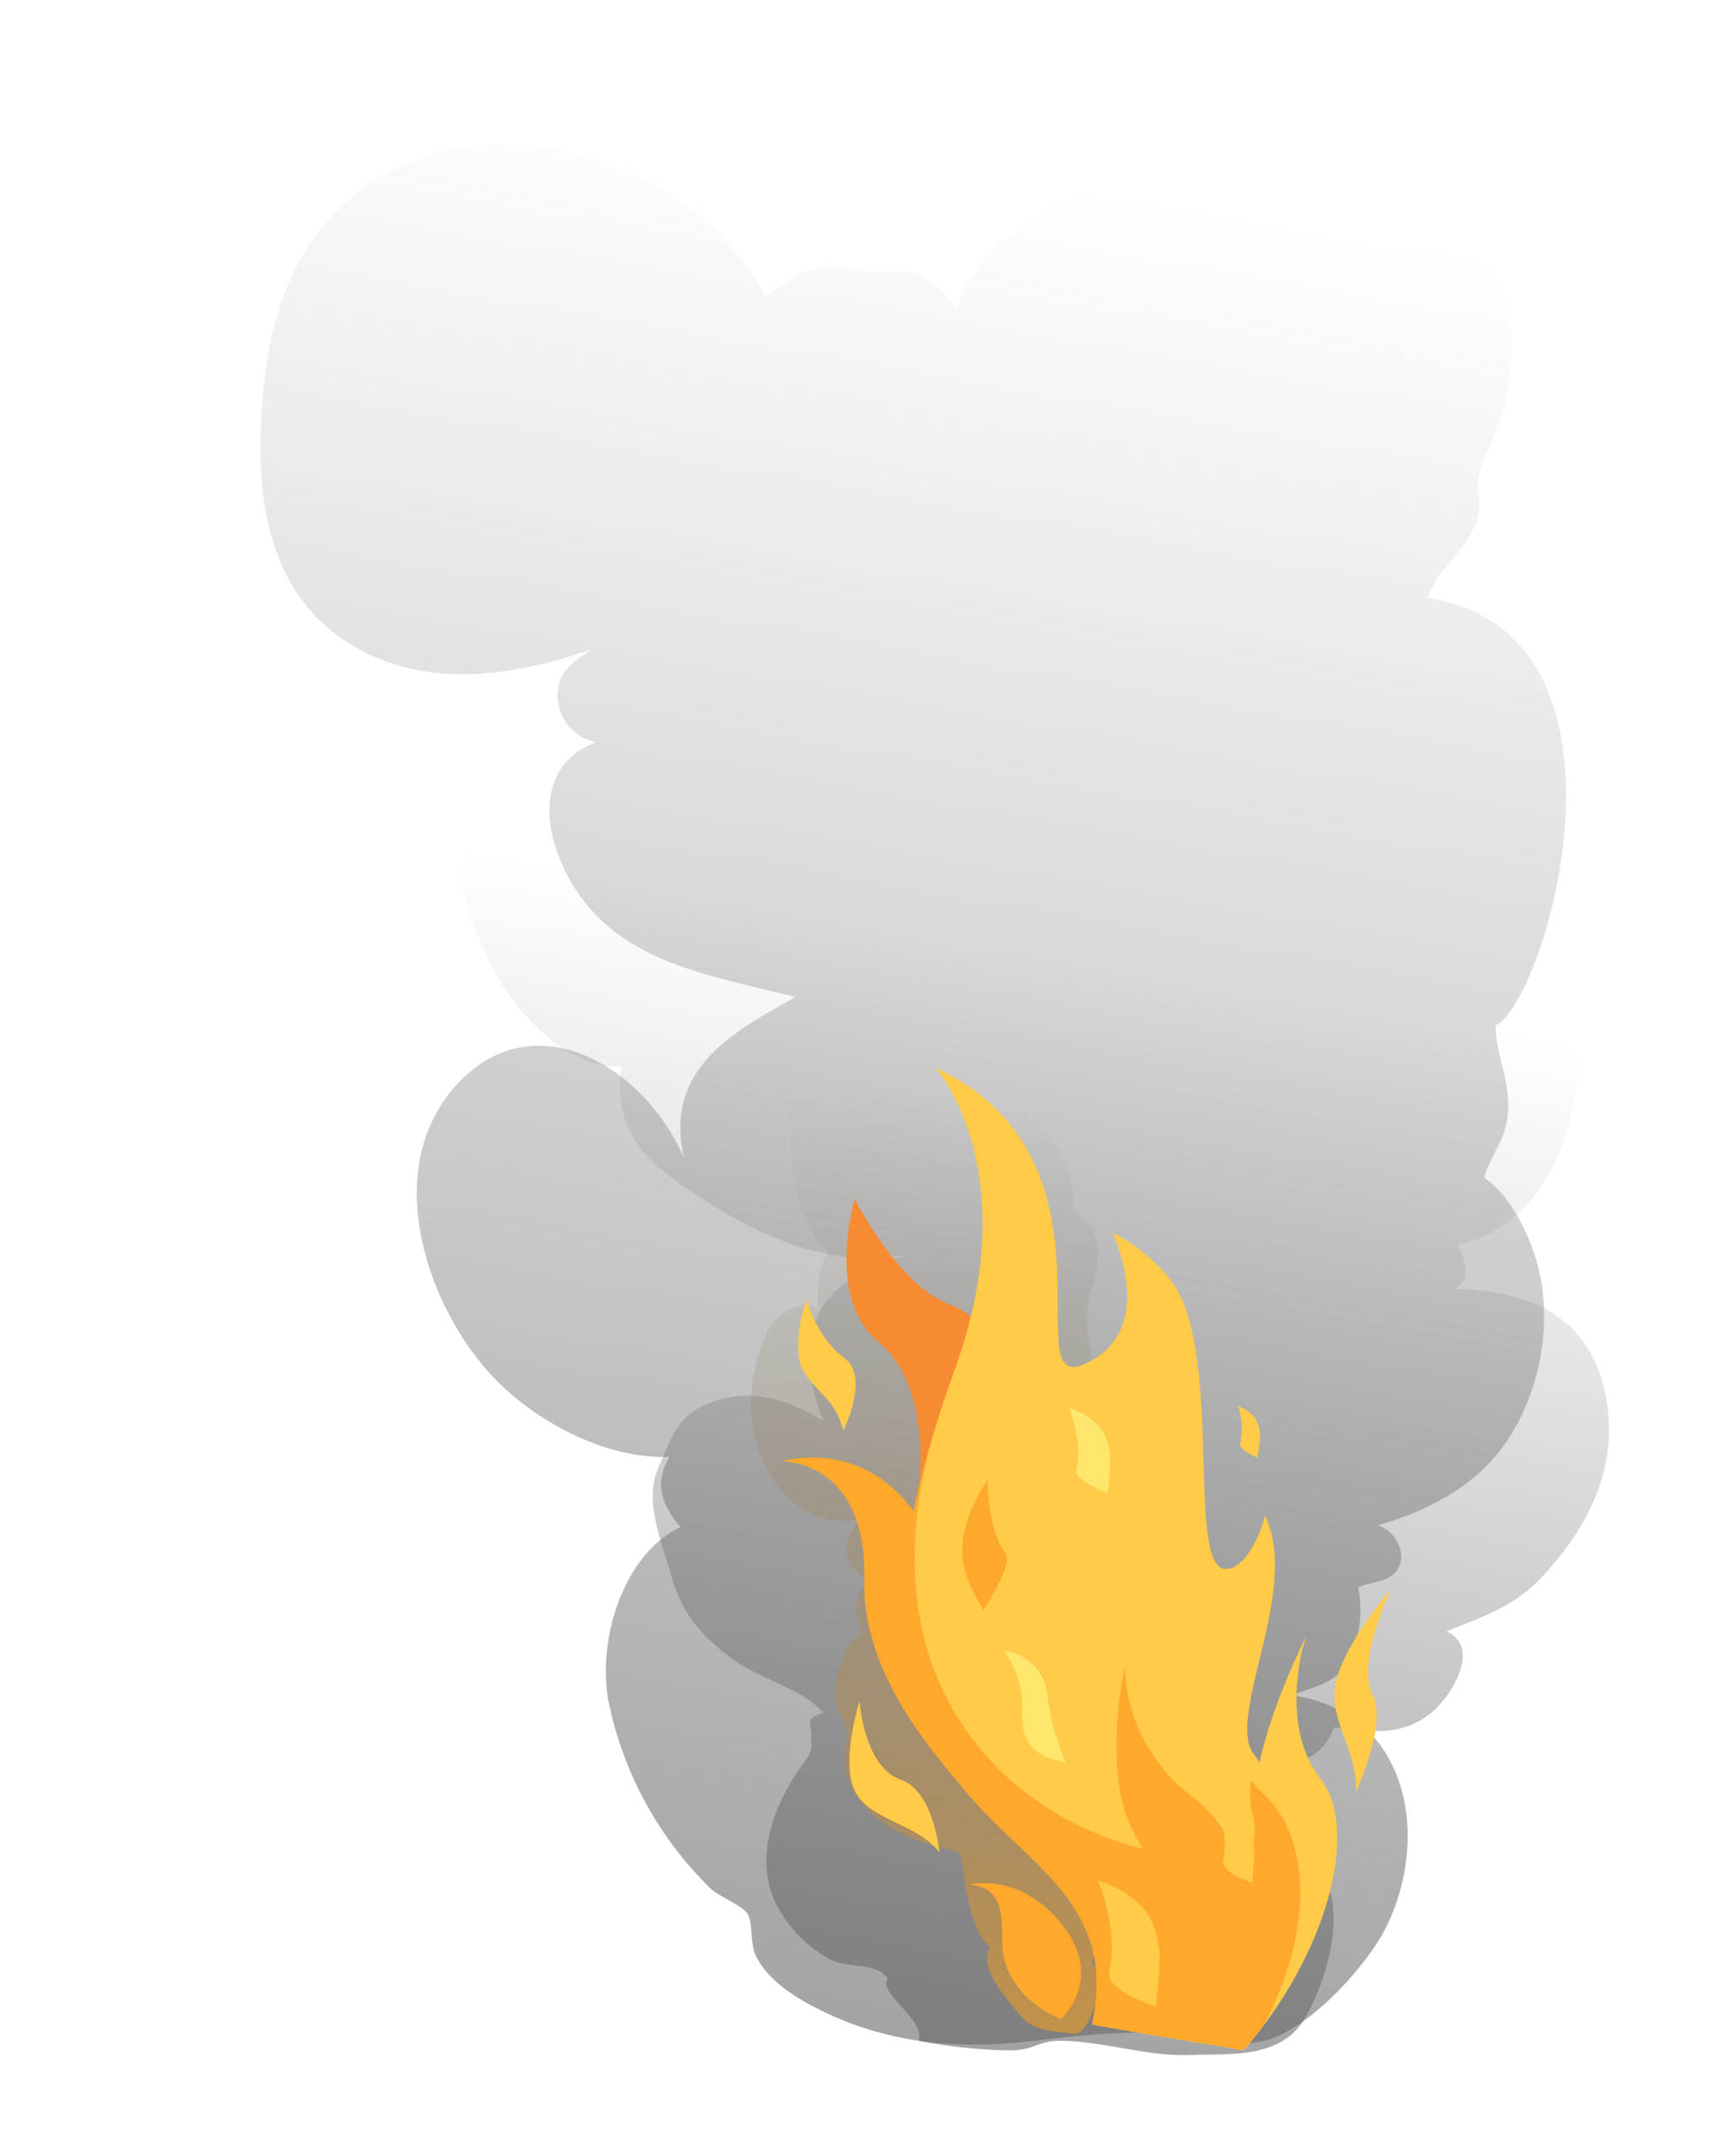<svg xmlns="http://www.w3.org/2000/svg" xmlns:xlink="http://www.w3.org/1999/xlink" width="241.98" height="298.411" viewBox="0 0 241.98 298.411"><defs><linearGradient id="a" x1="0.5" x2="0.5" y2="0.971" gradientUnits="objectBoundingBox"><stop offset="0" stop-color="#676767"/><stop offset="1" stop-color="#676767" stop-opacity="0"/></linearGradient><linearGradient id="b" x1="0.5" y1="0" x2="0.5" y2="0.961" xlink:href="#a"/><linearGradient id="c" x1="0.5" x2="0.5" y2="1" gradientUnits="objectBoundingBox"><stop offset="0" stop-color="#ee9d25"/><stop offset="1" stop-color="#676767" stop-opacity="0"/></linearGradient></defs><g transform="matrix(-0.799, -0.602, 0.602, -0.799, 152.38, 340.37)"><path d="M80.259,0c-.252,3.2,6.8,5.521,5.8,7.762,1.7,2.118,5.813.389,8.349,1.263a18.147,18.147,0,0,1,8.4,5.842c4.548,5.651,3.25,13.641.277,19.826-1.173,2.442-1.086,2.16-.7,4.486.292,1.749,1.4,2.382-1.082,3.5,3.215,2.749,9.361,3.11,13.355,5.008,4.812,2.286,8.5,5.136,10.88,10.217,2.094,4.464,5.6,9.48,4.315,14.567-1.194,4.747-1.341,7.739-5.979,10.3-5.215,2.876-10.28,1.98-15.552-.038,8.647,13.681,1.251,21.348-8.711,25.327,11.537-4.775,22.679-1.174,31.4,2.516,8.55,3.615,13.172,6.994,13.649,15.954,6.06-1.818,13.99,3.552,18.154,8.1,2.733,2.983,10.474,13.635,8.009,17.462-2.807,4.359-13.756,3.3-18.168,3.716-7.173.667-13.837,2.2-21.3,2.1-10.083-.123-20.07-1.791-30.227-1.791-9.065,0-17.892.9-26.99.9-16.513,0-32.613-1.715-48.941-.885-2.8.142-7.9.591-10.068-1.578-1.9-1.9-1.986-7.761-2.013-10.372-.075-7.409,2.747-15.54,8.605-19.775a12.367,12.367,0,0,1,3.862-2.082c-1.331-1.9-2.894-4.4-.624-6.216-8.827,1.452-18.268.239-22.716-9.538C-2.22,96.741.434,87.2,6.134,78.506c3.06-4.668,7.2-6.709,11.614-9.56-5.211-1.39-2.184-8.776.036-11.41,3.591-4.263,8.069-4.151,13.057-4.455.892-4.069,3.053-5.376,6.67-6.566a86.257,86.257,0,0,0-3.987-8.456c-1.456-2.536-3.405-4-5.125-6.178-3.677-4.665-2.544-14.268-.494-19.575,2.372-6.139,9.581-6.536,14.772-7.678,5.81-1.278,12.272-.2,18.168-1.194C64.017,2.9,64.09,1.5,67.622.878A73.63,73.63,0,0,1,80.259,0Z" transform="matrix(0.891, -0.454, 0.454, 0.891, -18.485, 66.467)" fill-rule="evenodd" opacity="0.61" fill="url(#a)"/><path d="M25.075,7.693C17.892,6.726,9.323,20.468,7.448,26.682c-2.621,8.685-1.194,19.241,5.5,25.4a18.173,18.173,0,0,0,12.9,4.337c-2.547,1.785-5.305,2.314-6.663,5.7a15.307,15.307,0,0,0,.258,10.69C17.795,74.1,14.723,74.2,14.266,77c-.381,2.344,1.967,4.752,4.026,4.816-5.808,2.8-12.09,7.217-15.332,13.855-4.027,8.242-3.986,19.217.382,27.217,1.935,3.544,5.094,7.624,8.748,9.233-.591,4.127-2.525,6.26-1.482,11.023.8,3.665,2.936,6.66,3.556,10.127-6.4,4.674-12.171,57.741,19.69,57.016-.686,4.321-4.546,7.7-4.942,12.3-.219,2.547.821,3.254.874,5.55.043,1.891-.828,4.393-1.192,6.317-1.739,9.176-.382,18.921,6.767,25.161,6.776,5.913,15.773,6.935,24.1,6.014,8.4-.929,17.421-1.687,25.277-5.065,8.278-3.56,19.665-11.684,20.625-22.129,1.627,1.56,4.062,3.676,6.415,4.018,2.4.351,4.207-.912,6.613-.878,2.763.04,5.252.127,7.789-1.037,2.557-1.173,3.757-3.206,5.805-4.926,14.31,18.527,47.064,21.452,60.978,1.287,6.177-8.953,6.569-19.777,5.233-30.532-1.509-12.132-5.848-23.483-17.022-28.211-11.617-4.915-23.563-.867-34.082,4.963-.11.115-.108.117.009.008,2.2-2.029,4.294-3.693,3.771-7.225a6.648,6.648,0,0,0-6.364-5.519c7.315-4.459,5.476-12.814.63-19.018-5.368-6.873-12.795-9.182-20.721-10.108-4.464-.523-8.913-.706-13.49-1.02,7.478-6.156,16.409-12.855,11.4-24.811,7.85,12.039,25.472,18.391,33.693,3.35,7.554-13.82-3.2-31.734-14.25-39-6.977-4.587-16.592-7.4-24.668-5.681,1.585-4.168-.337-6.994-3.225-9.36,7.223-5.153,8.664-17.3,5.767-25.4a50.4,50.4,0,0,0-18.68-23.5c-1.348-.861-4.676-1.532-5.591-2.517-1.063-1.146-1.036-4-2.188-5.571-2.463-3.37-6.961-4.991-10.655-6.045C72.445-1.169,62.544-.163,52.7,2.868,43.078,5.832,33.713,8.01,25.075,7.693Z" transform="matrix(0.891, -0.454, 0.454, 0.891, -8.224, 61.239)" fill-rule="evenodd" opacity="0.61" fill="url(#b)"/><path d="M13.526.037c-2.218-.67-5.346,8.094-2.919,9.709a2.291,2.291,0,0,0,.1,2.457c-2.922.507-5.319,5.662-6.372,8.91C3.166,24.716,2.58,28.946,4.558,32a5.275,5.275,0,0,0,3.481,2.687c-.539,1.288.216,1.654.362,2.688.086.613.512.144.147,1.071-.167.426-1.028.856-1.332,1.1A18.667,18.667,0,0,0,2.21,45.59a19.413,19.413,0,0,0-.675,16.528c1.1,2.426,2.807,5.007,5.1,5.176-3.417,3.994-3.417,12.951,9.869,12.744-4.215,2.668-7.755,6-8.6,12.347-.391,2.939.536,5.747.14,8.487-.366,2.542-1.606,4.563-1.764,7.219a6.463,6.463,0,0,0,3.149,6.354,17.267,17.267,0,0,0,3.061,10.9c3.181,3.957,9.757,4.258,14,4.668,5.244.506,10.728,1.875,15.984,1.708a14.392,14.392,0,0,0,4.219-.382c1.562-.553,1.58-2.132,1.815-4.1.7-5.84-.983-13.525-4.649-16.99a13.543,13.543,0,0,0,1.471-8.414c1.239,1.587,3.748.919,5.241-.127,2.267-1.587,3.537-5.335,4.252-8.4,1.906-8.182-1.478-16.651-7.332-19.6-2.236-1.127-5.727-1.913-7.879.145,1.517-1.046,6.815-7.212-1.174-10.064,1.556.171,2.507-.276,3.048-2.228.563-2.031-.23-2.988-.306-4.775,2.265-1.189,3.906-5.928,3.769-8.866-.078-1.674-.97-2.78-1.253-4.283-.293-1.557.322-2.922.28-4.629-.138-5.582-4.948-9-8.471-10.724a27.432,27.432,0,0,0-5.379-1.927c-1.73-.438-1.76-.487-2.027-2.719-.525-4.386-.922-8.619-3.448-11.249,2.024-2.582-2.329-7.486-3.659-9.31C19.091.46,16.638.677,13.526.037Z" transform="translate(25.907 52.238) rotate(-39)" fill-rule="evenodd" opacity="0.61" fill="url(#c)"/><path d="M17.844,0c2.094,5.177,9.432,17.335,19.274,17.773,9.678.43,14.582,13.9,14.582,13.9s-12-5.878-19.1-3.821c-7.172,2.075-18.061-2.457-21.377-6.2A136.025,136.025,0,0,1,.022,5.6C-.724,3.936,17.844,0,17.844,0Z" transform="translate(79.019 86.635)" fill="#f78b31"/><path d="M0,0C9.928,2.061,21.593,5.641,28.285,14.987c8.379,11.7,16.766,7.652,18.9,6.123,0,0-8.08,11.306-23.013,3.73C15.395,20.388,0,0,0,0Z" transform="translate(69.639 61.958)" fill="#ffa92c"/><path d="M69.693,75.373c-5.286,10.034,8.028,16.793,8.028,16.793a23.869,23.869,0,0,1-10.446-.387c-12.083-3.334-26.1-31.522-30.543-27.395-2.154,2-.41,7.808.341,9.089C26.96,68.621,24.55,47.772,18.287,46.011,6.837,42.793-1.092,26.947.123,9.305L13.709,2.576C27.584,32.51,61.8-7.76,83.781,63.731c8.728,28.391,27.53,31.959,27.53,31.959C81.68,101.958,74.978,65.338,69.693,75.373Z" transform="translate(21.542 44.014)" fill="#ffcb48"/><path d="M8.264,39.714C2.587,32.761-.689,21.779.123,9.989L13.592,3.021C26.883,31.7,59.316-4.01,80.967,55.978,62.292,6.5,13.559,23.665,8.264,39.714Z" transform="translate(21.542 43.33)" fill="#ffa92c"/><path d="M.11.474c5.863-1.39,10.067.5,12.183,2.772s4.637,7.643,9.269,4.529c0,0-4.439,5.722-13.64,3.359C-1.539,8.7.11.474.11.474Z" transform="translate(38.965 43.849)" fill="#ffa92c"/><path d="M0,0C3.346,4.922,8.484,5.282,11.152,10.03s1.94,15.519,1.94,15.519-2.142-11.1-6.8-13.317C2.163,10.271,0,0,0,0Z" transform="translate(25.261 94.349)" fill="#ffcb48"/><path d="M0,0C3.68,2.925,5.893,1.862,9.4,3.286S15.107,11.5,15.107,11.5,10.762,8.1,5.932,8.162C1.515,8.216,0,0,0,0Z" transform="translate(112.594 91.589)" fill="#ffcb48"/><path d="M0,.9C4.948,2.255,9.975-1.233,14.214.489s7.391,10.6,7.391,10.6S15.6,4.058,10.362,5.759C5.73,7.264,0,.9,0,.9Z" transform="translate(66.549 51.815)" fill="#ffcb48"/><path d="M21.543,33.389C10.3,33.4.005,21.539,0,6.863L13.22,0S9.441,17.992,24.637,24.19c9.428,3.845,15.685,18.178,15.685,18.178C39.169,40.562,32.786,33.373,21.543,33.389Z" transform="translate(21.199 46.697)" fill="#ffa92c"/><path d="M14.328,44.085C5.719,41.761-1.125,25.23.154,7.436L14.479,0S10.442,27.791,17.5,33.577,27.919,58.884,27.919,58.884C27.2,56.455,22.937,46.408,14.328,44.085Z" transform="translate(15.958 48.764)" fill="#ffcb48"/><path d="M21.953,38.605a22.755,22.755,0,0,0-2.472-.4C9.986,37.19,2.292,26.666,0,12.5c0-1.5.06-3.018.181-4.547L15.492,0S11.051,28.806,18.55,34.661A15.766,15.766,0,0,1,21.953,38.605Z" transform="translate(15.981 48.227)" fill="#ffa92c"/><path d="M0,0C3.986,1.967,9.58,3.129,10.522,14.938c0,0-4.172-5.673-8.163-6.659C.57,7.836,0,0,0,0Z" transform="translate(81.922 83.306)" fill="#ffa92c"/><path d="M0,.747c2.159,3.387,4.249,8.6,11.437,6.165,0,0-4.388-2.515-5.97-6.186C4.756-.92,0,.747,0,.747Z" transform="translate(77.959 106.122)" fill="#ffe66c"/><path d="M0,1.114C3.217,6.16,6.33,13.921,17.041,10.3c0,0-6.538-3.748-8.9-9.217C7.086-1.371,0,1.114,0,1.114Z" transform="translate(29.526 52.599)" fill="#ffcb48"/><path d="M0,.69C1.994,3.817,3.923,8.627,10.559,6.381c0,0-4.051-2.323-5.513-5.711C4.391-.849,0,.69,0,.69Z" transform="translate(29.213 74.881)" fill="#ffcb48"/><path d="M0,.287C1.177,2.376,2.275,5.535,6.485,4.416A9.863,9.863,0,0,1,3.162.512C2.786-.489,0,.287,0,.287Z" transform="translate(64.249 123.028)" fill="#ffcb48"/><path d="M0,1.257C3.521-.664,6.666-.7,9.266,3.4A13.518,13.518,0,0,0,16.3,8.463a7.051,7.051,0,0,1-8.871-1.6A31.481,31.481,0,0,0,0,1.257Z" transform="translate(60.012 72.129)" fill="#ffe66c"/></g></svg>